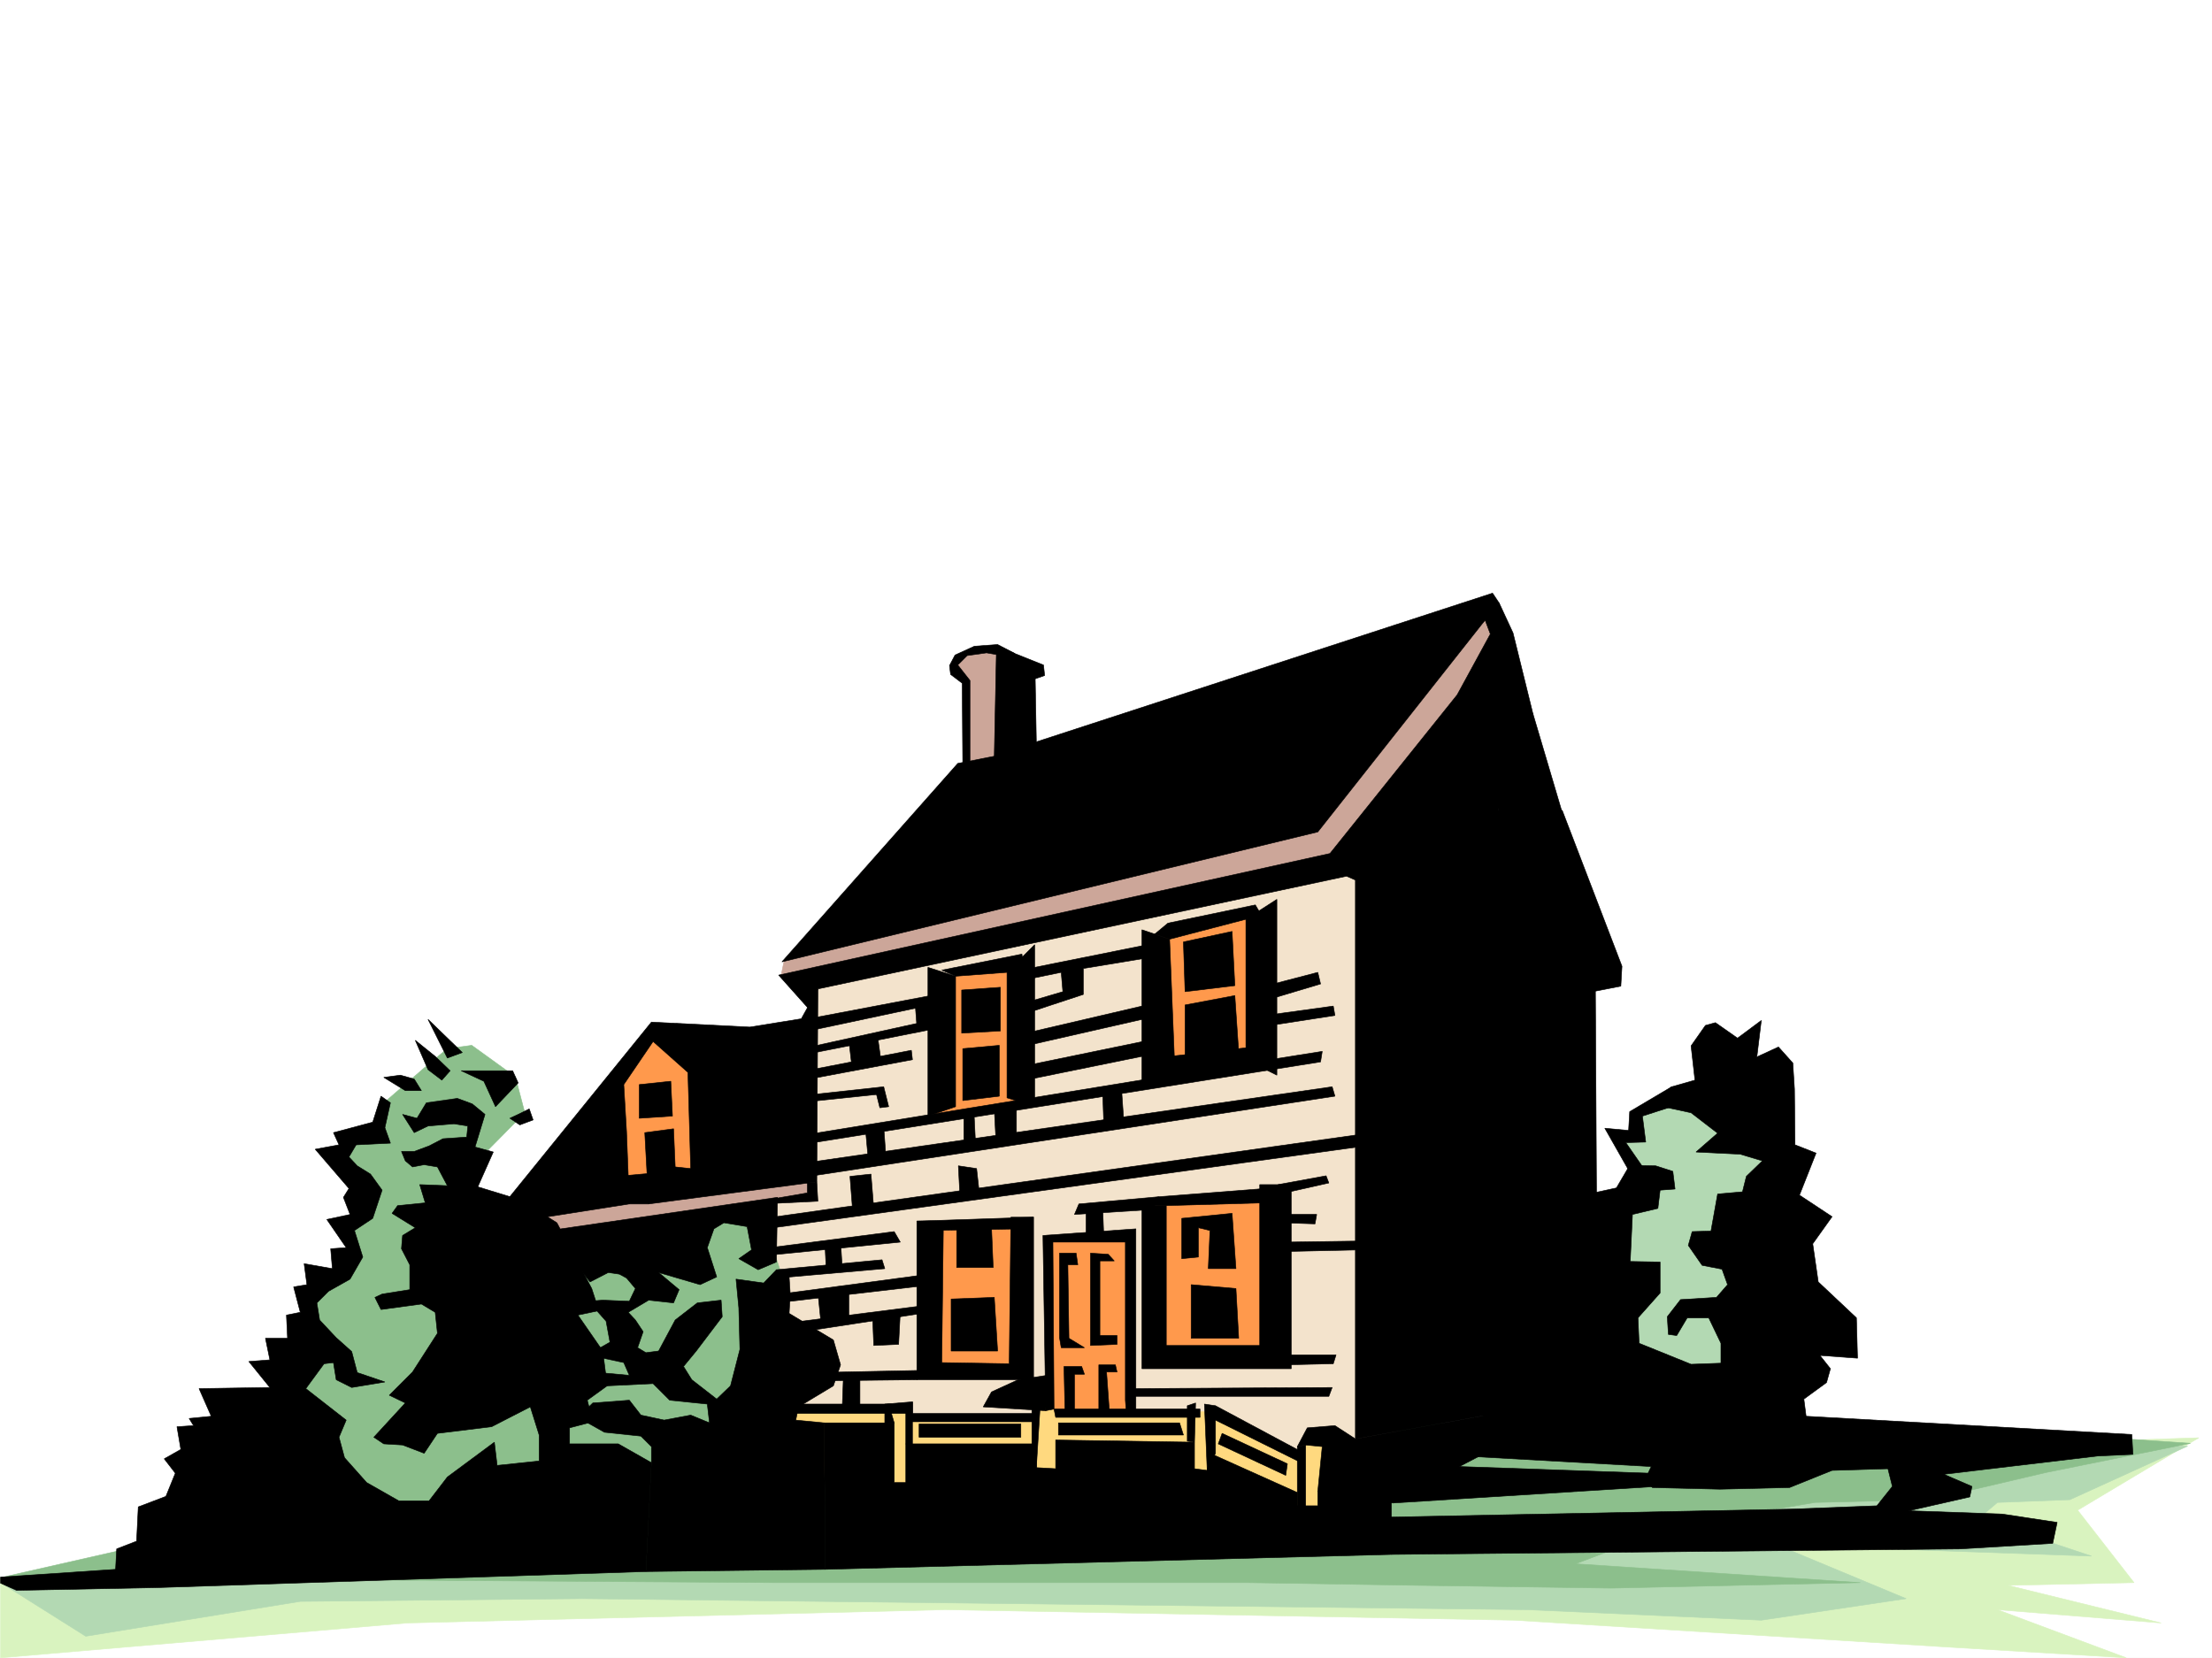 <svg xmlns="http://www.w3.org/2000/svg" width="2997.016" height="2246.297"><rect width="100%" height="100%" fill="#808080" stroke="none"/><defs><clipPath id="a"><path d="M0 0h2997v2244.137H0Zm0 0"/></clipPath><clipPath id="b"><path d="M0 1946h2980v298.137H0Zm0 0"/></clipPath><clipPath id="c"><path d="M0 1945h2980v299.137H0Zm0 0"/></clipPath></defs><path fill="#fff" d="M0 2246.297h2997.016V0H0Zm0 0"/><g clip-path="url(#a)" transform="translate(0 2.16)"><path fill="#fff" fill-rule="evenodd" stroke="#fff" stroke-linecap="square" stroke-linejoin="bevel" stroke-miterlimit="10" stroke-width=".743" d="M.742 2244.137h2995.531V-2.16H.743Zm0 0"/></g><g clip-path="url(#b)" transform="translate(0 2.16)"><path fill="#d9f3bf" fill-rule="evenodd" d="M.742 2135.516v108.62l551.469-47.195 728.273-17.984 770.977 14.23 592.637 36.715 236.789 14.235-174.582-65.18 221.777 17.984-207.543-50.949 170.828-3.71-76.402-98.145 164.062-98.102-669.078 21.703zm0 0"/></g><g clip-path="url(#c)" transform="translate(0 2.16)"><path fill="none" stroke="#d9f3bf" stroke-linecap="square" stroke-linejoin="bevel" stroke-miterlimit="10" stroke-width=".743" d="M.742 2135.516v108.62l551.469-47.195 728.273-17.984 770.977 14.23 592.637 36.715 236.789 14.235-174.582-65.18 221.777 17.984-207.543-50.949 170.828-3.71-76.402-98.145 164.062-98.102-669.078 21.703zm0 0"/></g><path fill="#b3d9b3" fill-rule="evenodd" stroke="#b3d9b3" stroke-linecap="square" stroke-linejoin="bevel" stroke-miterlimit="10" stroke-width=".743" d="m.742 2144.441 2556.477-181.27 406.836-3.753-159.606 72.648-98.144 3.754-25.493 21.7 152.883 50.949-425.605-14.977 174.582 72.649-196.281 29.207-316.946-14.23-1280.484-14.977-382.125 3.754-290.707 47.19zm0 0"/><path fill="#8cbf8c" fill-rule="evenodd" stroke="#8cbf8c" stroke-linecap="square" stroke-linejoin="bevel" stroke-miterlimit="10" stroke-width=".743" d="m.742 2137.676 322.926-73.39 1749.531-145.298 574.653 14.977 319.957 21.7-196.325 39.687-156.593 36.714-155.852 3.754-189.559 32.22-134.855 50.905 385.879 25.496-337.941 7.465-262.247-3.754-229.242-3.71h-639.87zm0 0"/><path fill="#f3e3cc" fill-rule="evenodd" stroke="#f3e3cc" stroke-linecap="square" stroke-linejoin="bevel" stroke-miterlimit="10" stroke-width=".743" d="m1124.633 1280.055-27.723 52.433 5.242 104.125-94.39 173.016-11.258 355.773 400.11 104.121 462.277-77.886 183.574-277.883-178.332-570-589.668 109.363zm0 0"/><path fill="#b3d9b3" fill-rule="evenodd" stroke="#b3d9b3" stroke-linecap="square" stroke-linejoin="bevel" stroke-miterlimit="10" stroke-width=".743" d="m2285.98 1484.55-66.703 21.7-2.972 27.723-18.727 9.734 15.715 47.195-39.723 83.907 13.489 184.984 150.613 32.96 78.668-127.35-7.508-249.419zm0 0"/><path fill="#8cbf8c" fill-rule="evenodd" stroke="#8cbf8c" stroke-linecap="square" stroke-linejoin="bevel" stroke-miterlimit="10" stroke-width=".743" d="m655.59 1563.922 55.445-56.148-12.75-48.68-59.156-42.696-33 4.497-26.2 21.699-27.718 23.969-32.965 28.464-6.02 38.2-41.21 8.253-14.235 22.442 41.957 43.441-29.953 63.692 10.48 31.437-63.695 59.2 4.496 48.68-26.195 85.39 45.707 127.312 130.36 35.973 310.925-35.973 153.621-125.824 22.446-173.02-11.965-36.714-35.973-40.43-116.129 26.941-232.293 15.758-26.195-68.191zm0 0"/><path fill="#ffd97f" fill-rule="evenodd" stroke="#ffd97f" stroke-linecap="square" stroke-linejoin="bevel" stroke-miterlimit="10" stroke-width=".743" d="m1077.441 1909.215 155.07 1.523 3.009 8.25 168.601 1.489-1.527-20.215h32.96l3.755 15.715 178.336-3.008h26.98l117.613 59.937 1.524-12.746 8.953-6.723 24.75-3.753 8.996 118.355-789.703-76.402zm0 0"/><path fill="#cca699" fill-rule="evenodd" stroke="#cca699" stroke-linecap="square" stroke-linejoin="bevel" stroke-miterlimit="10" stroke-width=".743" d="m722.293 1643.336 373.875-53.922 5.238 33.707-65.922 5.238-292.976 53.176zm629.355-764.758-37.457 3.754-22.484 17.984 17.988 23.97 2.266 145.296-249.535 232.215-4.496 21.7 67.445-3.755 705.797-150.535 208.285-301.11-21.703-41.952-645.11 208.988-4.496-133.332zm0 0"/><path fill="#ff994c" fill-rule="evenodd" stroke="#ff994c" stroke-linecap="square" stroke-linejoin="bevel" stroke-miterlimit="10" stroke-width=".743" d="m1502.262 1673.285-80.938 6.766 2.27 224.707 5.98 8.21 99.664 1.524 1.489-234.441zm67.406-46.414 161.875-3.008-1.524 207.465h-167.074l2.227-153.547zm-187.289 33.707h-123.633l-1.484 198.469 128.87 1.488zm306.43-427.715-107.137 29.207-12.004 25.493 1.527 173.019 135.598-23.969-8.25-182.011zM890.855 1398.41l-56.93 79.375 7.47 147.563 131.882-29.207-32.96-170.008zm421.105-83.125-30.73 11.965-15.757 186.508 116.906-20.957-11.258-185.024zm0 0"/><path fill-rule="evenodd" stroke="#000" stroke-linecap="square" stroke-linejoin="bevel" stroke-miterlimit="10" stroke-width=".743" d="m2007.238 846.398-221.777 280.856-726.008 176.027 238.238-268.89 49.461-9.735 3.008-149.05 63.696 25.453 1.488 14.234-12.75 4.496 1.527 85.395 618.133-201.485 8.992 13.492zm0 0"/><path fill-rule="evenodd" stroke="#000" stroke-linecap="square" stroke-linejoin="bevel" stroke-miterlimit="10" stroke-width=".743" d="m2031.246 817.191 18.727 40.43 26.941 109.36-47.195 131.066h86.922l80.937 211.215-1.527 26.98-34.446 6.727 1.485 277.14v270.414l-326.68 59.16v-757.25l-11.965-5.238-716.312 152.801-9.735 29.95-43.441-48.68 747.004-164.805 172.316-214.934 44.965-82.422-8.992-23.968zm0 0"/><path fill-rule="evenodd" stroke="#000" stroke-linecap="square" stroke-linejoin="bevel" stroke-miterlimit="10" stroke-width=".743" d="m2027.492 975.23 2.973 137.79 86.176-11.965-39.727-134.075zM657.113 1510.004l-17.242-14.234-20.254-7.47-41.953 5.985-12.707 20.957-19.512-5.238 15.758 24.71 18.727-8.991 35.191-2.973 18.73 2.973-1.488 15.011-32.218 2.23-18.727 9.735-20.215 7.508h-17.242l5.238 12.707 9.735 8.25 15.757-3.008 17.989 3.008 13.449 25.457-37.457-1.488 7.504 24.71-37.457 3.755-7.508 10.48 31.477 19.469-17.243 10.48-1.484 17.985 11.219 21.742v33.703l-37.457 5.984-9.735 4.497 8.25 16.46 54.7-7.468 18.73 11.222 3.012 28.465-33.746 52.43-31.473 31.476 21.738 10.48-42.699 46.411 13.492 8.992 25.453 1.528 29.246 11.222 17.989-26.98 73.39-8.992 52.47-26.942 11.964 38.2v35.19l-56.93 5.985-3.754-31.437-63.691 47.191-24.711 32.18h-41.211l-43.441-24.711-29.989-33.703-7.468-27.723 9.734-23.187-54.7-42.696 24.712-33.703 12.746-1.527 3.754 23.226 20.957 10.48 44.965-7.468-37.457-12.746-7.508-28.465-20.957-18.73-22.485-23.97-3.754-23.226 15.758-15.714 29.207-16.461 17.246-29.953-11.261-35.973 24.75-16.461 12.707-38.2-15.72-21.738-17.983-11.222-11.223-12.004 9.734-16.461 46.453-2.27-7.507-20.957 7.507-33.703-12.746-8.992-11.222 35.188-53.215 14.234 7.508 16.5-32.22 5.98 45.708 53.176-7.508 12.004 8.992 23.188-31.472 6.765 26.234 38.2-20.996 1.484 2.27 26.98-38.243-6.765 3.754 28.464-17.984 3.012 8.992 34.45-18.73 3.753 1.488 31.434H359.64l5.984 29.246-28.465 2.23 28.465 35.192-95.914 1.523 16.5 37.457-29.95 2.973 5.981 9.734-22.48 1.489 5.238 30.73-22.48 12.746 15.011 19.473-12.746 31.437-37.457 14.23-2.27 46.454-26.976 10.477-1.488 27.722-155.852 10.48v8.25l21.742 9.735 191.04-3.754 661.613-21.738 7.468-147.524-44.925-25.496h-65.965v-21.699l31.476-8.25-7.468-29.207 26.941-19.473-5.98-47.195-33.707-48.676 28.464-5.984-9.734-29.988-47.195-89.11-48.719-30.734-58.453-17.945 20.996-47.196-24.711-6.762zm-137.121-50.168 22.48-3.008 18.731 5.238 9.735 15.72h-21.739zm69.676-28.465-26.98-21.738 17.242 39.726 18.73 14.192 11.223-12.707zm-9.738-50.203 26.199 52.434 20.254-7.47zm101.152 69.676h-56.187l30.695 14.234 15.758 34.445 30.691-32.218-7.465-16.461zm35.973 51.691-15.016 7.469-11.219 5.238 13.489 8.992 17.984-6.722zm0 0"/><path fill-rule="evenodd" stroke="#000" stroke-linecap="square" stroke-linejoin="bevel" stroke-miterlimit="10" stroke-width=".743" d="M882.605 1384.922 687.066 1626.09l50.946 23.226 114.64-17.984-3.754-98.105-3.75-63.653 39.723-58.414 47.195 41.914 3.754 130.32-20.996-2.23-2.23-51.687-38.985 5.238 5.282 96.617 227.757-29.953 1.485-261.383-22.48 40.43-69.68 11.223zm0 0"/><path fill-rule="evenodd" stroke="#000" stroke-linecap="square" stroke-linejoin="bevel" stroke-miterlimit="10" stroke-width=".743" d="M866.145 1469.574v45.668l44.964-2.973-2.27-47.19zM835.41 1593.91l50.95-4.496-7.47 41.918h-26.238zm-90.633 73.39 308.657-44.925-1.489 87.625-24.71 10.477-26.235-14.973 17.242-12.004-5.98-31.438-31.477-5.238-13.492 8.25-8.992 25.453 12.746 39.688-22.48 10.476-56.188-16.46 27.723 23.226-7.508 17.945-33.703-3.71-27.723 16.46 9.734 10.477 10.48 15.758-7.507 21.699 11.262 6.766 17.242-2.27 22.445-41.953 29.989-23.227 32.218-3.71 1.485 22.44-35.188 46.45-17.246 20.961 11.223 17.984 33.742 26.235 18.73-17.985 12.707-49.422-1.484-56.187-3.754-38.941 37.457 5.238 17.242-17.988 17.246 9.738 1.485 23.226-1.485 26.196 59.938 35.972 9.738 33.704-9.738 28.464-47.192 28.465-3.753 17.985 38.199 3.714 1.484 127.352v71.16l-242.73 2.973 7.468-147.524v-21.742l-14.234-14.23-49.422-5.239-35.972-20.214 20.214-19.473 49.461-3.754 15.72 20.215 31.476 6.762 35.972-6.762 25.453 10.476-2.972-25.453-50.946-5.238-22.484-22.484-62.207 3.011-11.223-17.984 41.211 3.754-7.504-17.246-38.203-8.211-1.484-7.508 20.957-11.96-5.238-28.466-23.97-26.98 19.474-1.485 35.968 1.485 8.25-17.242-12.004-14.235-9.734-5.238-14.977-2.23-24.75 12.75zm0 0"/><path fill-rule="evenodd" stroke="#000" stroke-linecap="square" stroke-linejoin="bevel" stroke-miterlimit="10" stroke-width=".743" d="M1116.383 1927.941h95.168v80.899h15.719v-52.434h176.851v32.219l26.195 1.488v-38.945l188.07 3.012v35.933l17.247 2.266 3.754-23.223 118.355 53.176v17.984h27.719v-19.472h99.668v85.394l-767.262 20.215v-71.16zm0 0"/><path fill-rule="evenodd" stroke="#000" stroke-linecap="square" stroke-linejoin="bevel" stroke-miterlimit="10" stroke-width=".743" d="M1245.258 1929.469v17.945h137.867v-17.945zm188.812-1.528v16.5h169.344l-5.242-16.5zm221.778 14.235-5.242 14.23 91.417 42.7 2.227-15.72zm-577.664-26.942H1207.8v-12.746h-135.602zm158.082 0h164.101v11.223h-167.855zm191.824-6.019h197.805v11.262h-195.579zm218.762-4.457 116.128 62.168v14.976l-123.593-61.425zm0 0"/><path fill-rule="evenodd" stroke="#000" stroke-linecap="square" stroke-linejoin="bevel" stroke-miterlimit="10" stroke-width=".743" d="M1398.098 1901.004v62.91l6.023 24.711 5.238-83.867zm210.554 3.754v47.933l9.735 1.489 1.488-53.176zm149.09 55.402v80.156l11.258 1.485v-83.867zm0 0"/><path fill-rule="evenodd" stroke="#000" stroke-linecap="square" stroke-linejoin="bevel" stroke-miterlimit="10" stroke-width=".743" d="m1769 1957.934 22.484 2.226-6.023 60.684 101.894 15.719 357.415-22.481-11.262-17.95-256.223-8.991 185.805-96.618-326.68 59.16-27.723-17.988-37.457 3.012-13.488 25.453zm-122.148-53.176-14.973-2.27 3.754 89.89 11.219-23.222zm-448.047-2.27v26.98l12.746-1.527-3.75-12.707h28.465v-15.757zm0 0"/><path fill-rule="evenodd" stroke="#000" stroke-linecap="square" stroke-linejoin="bevel" stroke-miterlimit="10" stroke-width=".743" d="M1236.266 1899.477v62.953l-8.997-6.024v-44.926zm58.453-576.723v176.77l-37.457 12.746v-201.48zm69.676-5.238v170.003l37.457 12.004v-219.468zm220.289-44.93-37.457-12.746v216.46l44.925-17.987zm103.379-26.976v190.261l41.956 20.957v-238.2zm0 0"/><path fill-rule="evenodd" stroke="#000" stroke-linecap="square" stroke-linejoin="bevel" stroke-miterlimit="10" stroke-width=".743" d="m1584.684 1431.371 113.117-12.746v21.742l-105.649 17.945zm-20.254-165.547 17.988-14.976 118.394-24.711 9.735 16.46-22.484 3.012-103.38 26.977zm-288.442 48.68 108.621-21.703 2.27 17.988-22.484 6.727-69.676 5.238zm327.426-38.204 2.227 67.411 67.449-8.211-3.754-73.43zm0 0"/><path fill-rule="evenodd" stroke="#000" stroke-linecap="square" stroke-linejoin="bevel" stroke-miterlimit="10" stroke-width=".743" d="M1605.64 1361.695v69.676l72.688-5.238-5.238-77.145zm-192.566 312.332 3.754 237.453 11.262-2.265-1.527-226.195h98.18v214.23l1.487 20.215 12.746-2.23v-250.16zm167.114-40.429h-32.961v220.953h202.265v-249.418h-42.699v217.984h-126.606zm0 0"/><path fill-rule="evenodd" stroke="#000" stroke-linecap="square" stroke-linejoin="bevel" stroke-miterlimit="10" stroke-width=".743" d="m1547.227 1633.598 22.441-12.004 144.633-11.223-2.27 19.473-131.844 3.754zm53.918 17.242v54.664l22.484-2.23v-39.727l15.758 3.754-2.27 51.691h37.457l-5.238-74.914zm12.745 89.851v72.649h64.438l-3.754-67.406zm-371.644-86.136v214.972h158.121v-220.21h-30.734l-2.227 198.511-91.418-1.527 2.23-191.746zm0 0"/><path fill-rule="evenodd" stroke="#000" stroke-linecap="square" stroke-linejoin="bevel" stroke-miterlimit="10" stroke-width=".743" d="m1242.246 1654.555 158.121-5.239-15.758 15.758-127.347 2.227zm0 0"/><path fill-rule="evenodd" stroke="#000" stroke-linecap="square" stroke-linejoin="bevel" stroke-miterlimit="10" stroke-width=".743" d="M1296.203 1665.074v52.395h49.461l-2.266-53.922zm-7.508 95.09v70.418h62.953l-4.496-72.645zm-193.269-379.738 165.55-31.438v12.707l-165.55 35.23zm-18.731 42.695 194.055-42.695v12.746l-185.098 36.676zm3.715 29.953 154.367-29.953 1.489 12.75-155.856 29.207zm0 32.219 116.91-12.746 6.727 26.976-11.965 1.489-4.496-17.95-107.176 11.223zm313.934-173.019 160.351-32.22 3.754 17.247-90.676 14.973v35.19l-74.914 24.712-3.754-13.45 50.95-15.015-2.23-26.195-50.946 10.476zm-7.465 88.366 160.348-37.417 3.714 17.203-167.816 38.199zm329.648-65.14 68.934-17.984 3.754 15.714-72.688 21.743zm-2.227 40.43 92.16-12.707 2.228 12.707-92.16 14.23zm-325.195 68.152 159.606-32.922 5.984 18.688-165.59 33.703zm-293.679 92.898 459.27-74.914 236.788-37.457-2.27 14.23-691.558 110.106zm-6.024 38.946 715.532-103.38 3.753 12.747-707.28 107.875zm-108.617 59.902 113.117-19.473v-13.449l12.746-1.527 1.485 26.238-74.914 3.715zm65.18 13.488 797.953-112.336 5.98 15.72-812.925 112.374zm-14.235 42.696 179.82-23.223 8.25 14.23-179.82 17.989zm20.215 28.465 143.106-13.489 3.754 12.004-145.371 12.707zm-5.98 34.449 201.558-26.942 3.715 14.235-199.293 23.183zm17.242 38.199 188.031-23.969 7.508 8.996-186.547 28.465zm41.953 66.668 143.852-2.973-6.766 12.707-135.598 1.524zm356.633-228.461 107.875-9.738-7.465 17.242-106.394 6.726zm269.75-26.199 65.18-11.965 3.714 9.738-59.94 13.45zm5.238 40.43h47.196l-2.27 12.746-44.926-1.485zm5.242 37.457 104.122-1.485-2.227 11.965-101.895 2.266zm-3.753 152.804h71.94l-3.75 12.004-64.437 1.484zm-204.532 45.707 271.196-1.523-4.497 12.004h-266.699zm-115.386-17.984-38.98 5.98-35.974 16.5-11.222 20.215 84.652 5.238zm39.688-165.551h-22.485v114.602l2.27 13.488h31.476l-20.996-12.746-1.489-99.586h13.493zm43.48 1.524-24.008-1.524v125.121l35.972-1.527v-11.965h-23.226v-101.11h19.473zm-35.973 152.023h-23.969l1.484 65.922 12.747-2.23v-53.176h13.492zm45.707-2.23h-22.48v64.398l14.23-2.23-3.754-52.434h14.234zm0 0"/><path fill-rule="evenodd" stroke="#000" stroke-linecap="square" stroke-linejoin="bevel" stroke-miterlimit="10" stroke-width=".743" d="m1150.086 1409.633 3.754 32.219 39.726-5.239-4.496-32.218zm89.93-48.68 2.23 29.207 28.504-9.734-9.773-18.73zm253.996 119.097 1.484 42.7 26.98-5.238-2.972-42.7zm-146.86 22.485 2.266 43.442 27.723-3.012v-43.442zm-41.211 7.469v41.21l15.758-2.269-2.27-46.41zm-133.371 19.473 3.754 41.21 23.969-3.011-2.973-41.953zm-20.957 64.433 3.754 48.68 28.465-5.238-3.754-46.45zm146.86-14.23 2.226 42.695 26.238-5.238-3.753-33.742zm-180.606 108.582 1.527 32.215 21.7-3.008-2.227-35.934zm-9.734 62.948 4.496 44.184 37.457-5.238v-42.699zm74.172 33.704 1.527 38.203 33.703-1.527 2.266-43.438zm-39.684 83.129-1.527 41.172h24.008v-39.688zm328.906-230.691v38.199h23.97l-1.485-39.723zm392.606 418.683 564.21-11.223 114.641-4.496 20.961-26.234-5.984-23.969-75.7 2.266-57.671 23.226-94.426 2.227-91.375-2.227-8.996-12.746 7.469-15.718-253.992-14.235 172.351-355.77 34.45-7.507 17.984-30.692 35.23.743 23.223 7.468 2.973 23.97-20.215 1.523-3.008 24.71-34.45 8.211-3.011 63.696 40.469.742v41.953l-29.989 33.703 1.524 34.45 70.422 28.464 40.465-1.484v-26.98l-16.5-34.45h-29.207l-14.231 23.969-11.262-1.523-1.484-23.97 17.984-23.187 48.68-3.008 15.016-17.246-7.508-20.957-26.98-5.238-18.727-26.98 5.238-18.727 25.492-.742 8.992-50.168 33.707-3.008 5.239-20.96 21.738-20.997-29.988-8.992-59.942-2.973 29.246-25.492-35.968-27.684-55.446-12.004 29.207-23.222 31.477-8.996-5.238-46.41 19.468-27.723 13.493-3.754 29.988 20.996 32.219-23.965-6.024 49.422 29.25-13.492 19.469 21.742 2.23 35.188.743 75.66 28.504 11.222-22.481 56.93 44.18 29.207-26.196 36.715 7.47 51.691 51.73 48.676 1.484 54.664-50.95-3.754 14.235 17.985-5.238 18.73-30.734 22.48 3.011 23.227 441.282 24.711 1.527 26.942-47.977 2.265-208.285 24.715 38.2 16.461-2.973 14.23-82.422 18.731 126.605 4.496 74.172 11.262-5.98 28.422-125.121 7.507-770.973 7.508zm0 0"/><path fill-rule="evenodd" stroke="#000" stroke-linecap="square" stroke-linejoin="bevel" stroke-miterlimit="10" stroke-width=".743" d="m2264.984 1472.547-56.93 33.703-1.484 25.492-32.219-3.012 34.446 60.684 19.472-4.496-25.453-36.715 26.977-.742-4.496-35.191 44.183-14.23zM1374.875 885.34l-23.227-12.004-31.476 2.27-26.195 11.964-7.508 14.23 1.484 12.005 15.758 11.965.742 107.136 9.738.742V922.016l-16.5-20.957 12.746-12.746 26.235-3.715 25.453 4.496zm-71.906 456.14v58.418l52.433-2.972v-59.2zm1.484 79.415v70.379l49.461-5.981v-68.895zm0 0"/></svg>
